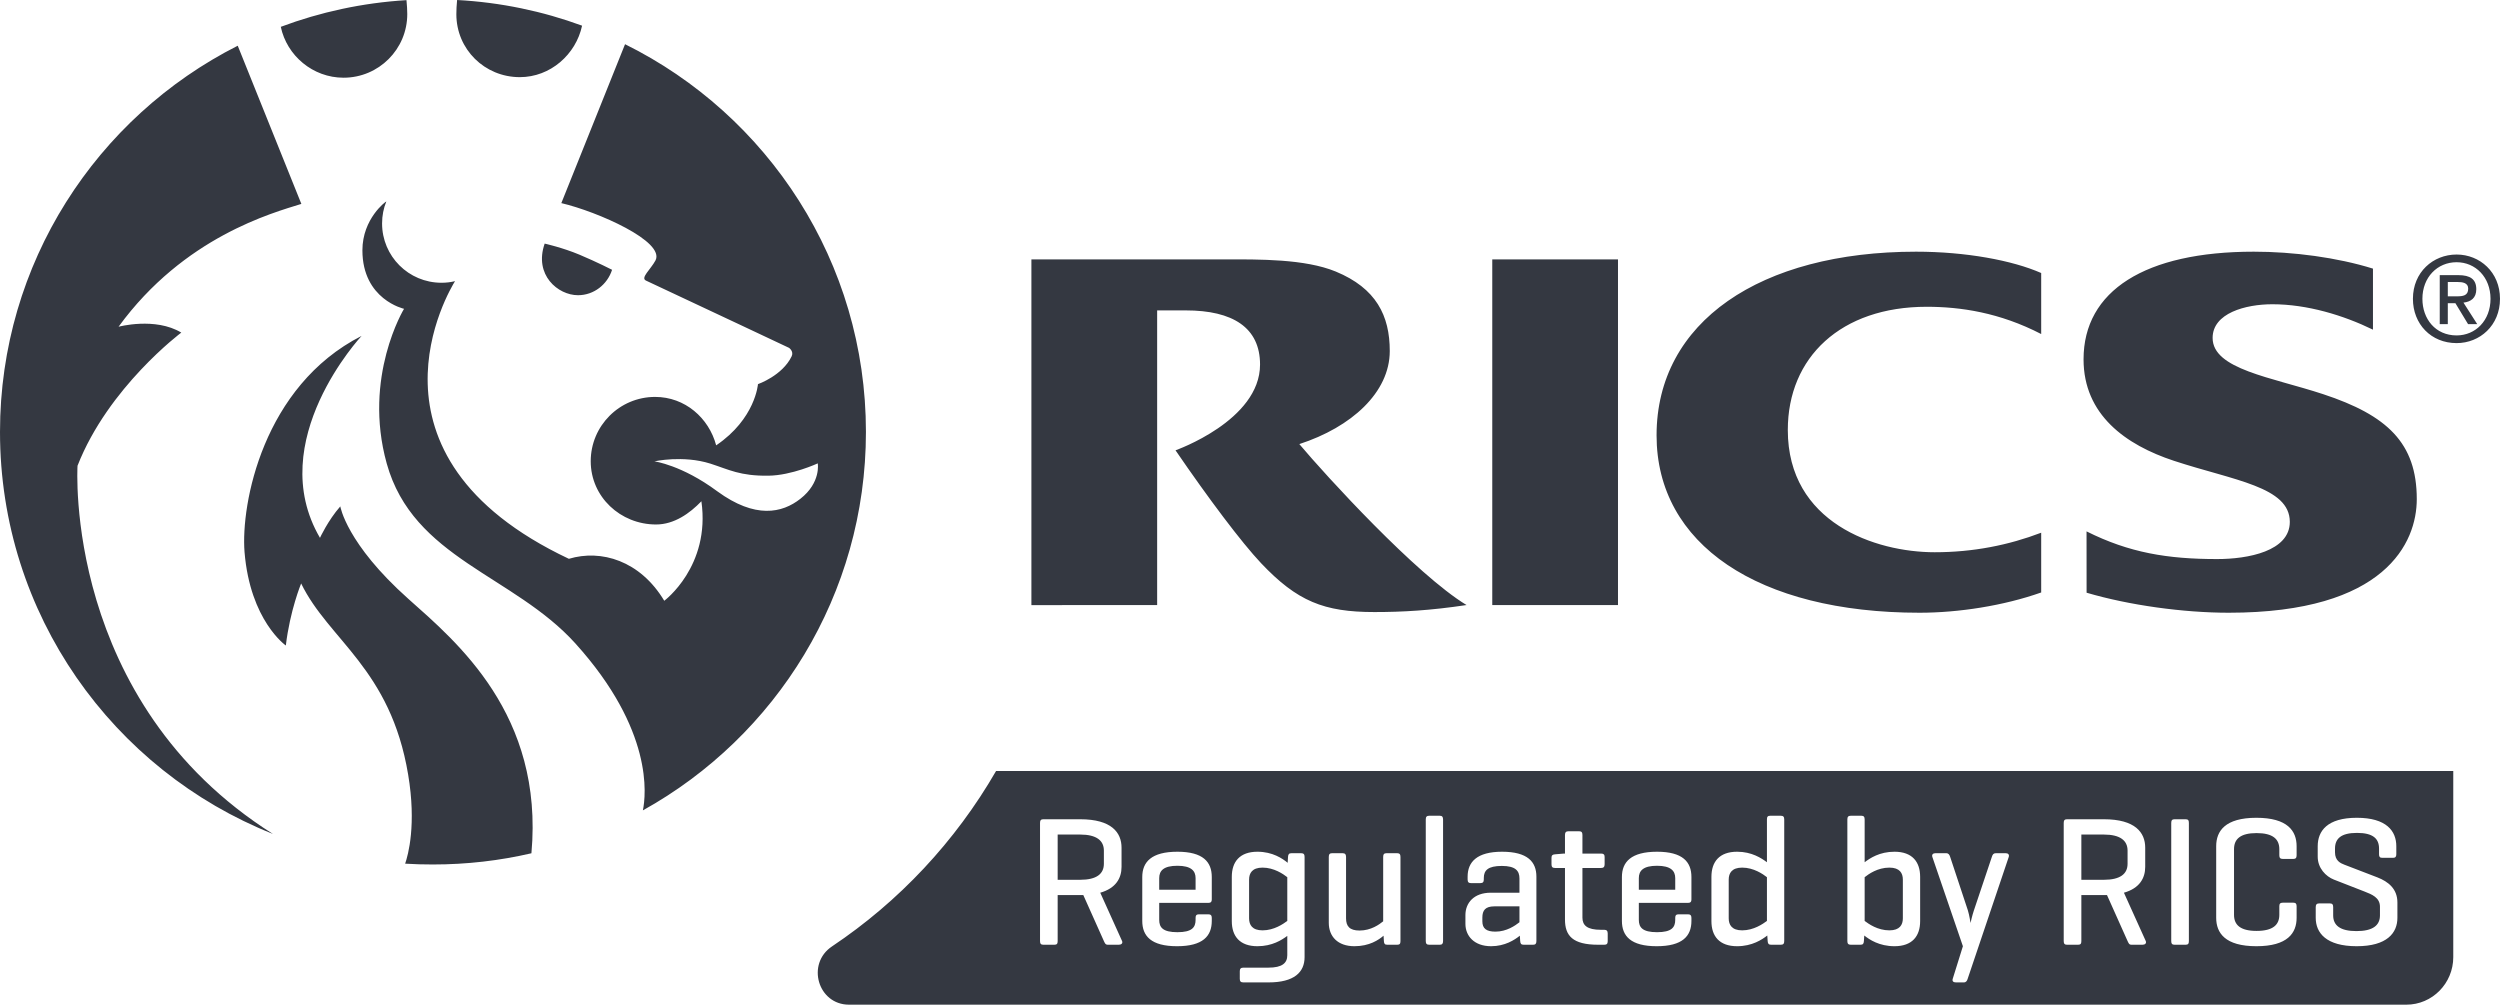 <?xml version="1.0" encoding="UTF-8"?>
<svg width="107px" height="43px" viewBox="0 0 107 43" version="1.1" xmlns="http://www.w3.org/2000/svg" xmlns:xlink="http://www.w3.org/1999/xlink">
    <title>REGULATED-BY-RICS-LOGO BLACK</title>
    <g id="Desktop" stroke="none" stroke-width="1" fill="none" fill-rule="evenodd">
        <g id="Rent-Review" transform="translate(-150, -242)" fill="#343841" fill-rule="nonzero">
            <g id="REGULATED-BY-RICS-LOGO-BLACK" transform="translate(150, 242)">
                <path d="M3.318,19.934 C4.634,16.572 7.759,14.235 7.759,14.235 C6.641,13.562 5.074,13.984 5.074,13.984 C7.877,10.138 11.668,9.111 12.898,8.727 L10.175,1.957 C4.141,5.011 0,11.264 0,18.486 C0,26.294 4.838,32.972 11.682,35.693 C2.688,30.018 3.318,19.934 3.318,19.934 L3.318,19.934 Z M17.476,25.63 C14.82,23.262 14.565,21.673 14.565,21.673 C14.035,22.277 13.695,23.02 13.695,23.02 C11.27,18.879 15.476,14.377 15.476,14.377 C11.259,16.522 10.303,21.571 10.466,23.625 C10.707,26.567 12.234,27.628 12.234,27.628 C12.41,26.13 12.889,24.972 12.889,24.972 C14.065,27.395 16.714,28.616 17.469,33.153 C17.828,35.295 17.469,36.593 17.34,36.965 C17.734,36.99 18.131,37 18.528,37 C19.983,37 21.39,36.835 22.745,36.52 C23.28,30.578 19.542,27.471 17.476,25.63 L17.476,25.63 Z M24.738,12.635 C25.417,12.635 25.994,12.178 26.197,11.547 C26.197,11.547 25.557,11.219 24.798,10.899 C24.081,10.598 23.312,10.426 23.312,10.426 C22.844,11.771 23.884,12.635 24.738,12.635 L24.738,12.635 Z M14.703,3.326 C16.211,3.326 17.431,2.107 17.431,0.603 C17.431,0.448 17.418,0.198 17.397,0.006 C15.514,0.121 13.705,0.516 12.018,1.148 C12.277,2.383 13.392,3.326 14.703,3.326 L14.703,3.326 Z M22.248,3.302 C23.556,3.302 24.65,2.331 24.913,1.099 C23.23,0.48 21.429,0.101 19.564,0 C19.542,0.185 19.532,0.464 19.532,0.609 C19.532,2.109 20.743,3.302 22.248,3.302 L22.248,3.302 Z M99.43,16.87 C97.219,16.142 94.7,15.806 94.7,14.463 C94.7,13.403 96.108,13.022 97.258,13.022 C98.742,13.022 100.292,13.49 101.563,14.11 L101.563,11.497 C100.023,11.018 98.153,10.772 96.461,10.772 C91.815,10.772 89.176,12.44 89.176,15.379 C89.176,17.747 90.973,19.04 93.043,19.722 C95.603,20.565 98.004,20.83 98.004,22.337 C98.004,23.592 96.214,23.928 94.892,23.928 C92.777,23.928 91.13,23.658 89.304,22.743 L89.306,25.368 C91.13,25.906 93.451,26.225 95.392,26.225 C102.105,26.225 103.438,23.217 103.438,21.362 C103.438,18.958 102.172,17.774 99.43,16.87 L99.43,16.87 Z M26.752,1.892 L24.025,8.693 C25.577,9.058 28.484,10.338 28.053,11.15 C27.846,11.534 27.398,11.897 27.65,12.01 C30.454,13.323 33.771,14.888 33.771,14.888 C33.771,14.888 33.984,15.037 33.883,15.249 C33.486,16.079 32.441,16.441 32.441,16.441 C32.441,16.441 32.333,17.924 30.652,19.061 C30.34,17.887 29.317,16.988 28.039,16.988 C26.515,16.988 25.283,18.225 25.283,19.741 C25.283,21.265 26.553,22.448 28.079,22.448 C28.857,22.448 29.523,21.97 30.02,21.454 C30.415,24.241 28.43,25.713 28.43,25.713 C27.398,23.991 25.726,23.502 24.348,23.917 C14.94,19.474 19.268,12.37 19.475,12.033 C19.29,12.08 19.096,12.102 18.896,12.102 C17.487,12.102 16.353,10.965 16.353,9.563 C16.353,9.23 16.416,8.913 16.535,8.622 C16.52,8.613 15.511,9.356 15.511,10.712 C15.511,12.822 17.293,13.217 17.293,13.217 C17.293,13.217 15.52,16.127 16.551,19.835 C17.683,23.907 21.985,24.614 24.629,27.542 C27.972,31.245 27.65,34.031 27.515,34.684 C33.208,31.524 37.062,25.453 37.062,18.486 C37.062,11.214 32.863,4.917 26.752,1.892 L26.752,1.892 Z M34.254,21.35 C33.477,21.961 32.324,22.216 30.699,21.027 C29.177,19.9 28.008,19.746 28.008,19.746 C28.008,19.746 29.229,19.472 30.404,19.843 C31.2,20.099 31.673,20.375 32.881,20.36 C33.883,20.351 35,19.832 35,19.832 C35,19.832 35.148,20.652 34.254,21.35 L34.254,21.35 Z M105.142,10.894 C104.136,10.894 103.273,11.649 103.273,12.789 C103.273,13.869 104.05,14.685 105.142,14.685 C106.137,14.685 107,13.93 107,12.789 C107,11.649 106.137,10.894 105.142,10.894 L105.142,10.894 Z M105.142,14.356 C104.238,14.356 103.679,13.651 103.679,12.789 C103.679,11.867 104.319,11.223 105.142,11.223 C105.954,11.223 106.594,11.867 106.594,12.789 C106.594,13.717 105.954,14.356 105.142,14.356 L105.142,14.356 Z M70.901,18.634 C70.901,23.292 75.24,26.225 82.156,26.225 C83.819,26.225 85.745,25.929 87.363,25.358 L87.363,22.8 C85.974,23.33 84.456,23.636 82.806,23.636 C80.265,23.636 76.518,22.375 76.518,18.405 C76.518,15.288 78.794,13.13 82.46,13.13 C83.912,13.13 85.583,13.377 87.363,14.297 L87.363,11.685 C86.128,11.142 84.132,10.772 82.008,10.772 C75.341,10.772 70.901,13.774 70.901,18.634 L70.901,18.634 Z M105.985,12.379 C105.985,11.953 105.726,11.776 105.218,11.776 L104.421,11.776 L104.421,13.874 L104.766,13.874 L104.766,12.977 L105.091,12.977 L105.634,13.874 L106.026,13.874 L105.436,12.952 C105.751,12.916 105.985,12.759 105.985,12.379 L105.985,12.379 Z M104.766,12.683 L104.766,12.07 L105.183,12.07 C105.39,12.07 105.639,12.1 105.639,12.353 C105.639,12.657 105.411,12.683 105.152,12.683 L104.766,12.683 L104.766,12.683 Z M63.869,25.896 L69.25,25.896 L69.25,11.101 L63.869,11.101 L63.869,25.896 L63.869,25.896 Z M55.611,19.007 C57.838,18.284 59.482,16.798 59.482,15.024 C59.482,13.511 58.902,12.337 57.168,11.621 C55.845,11.078 53.884,11.101 52.442,11.101 L44.144,11.101 L44.144,25.899 L49.526,25.896 L49.526,13.285 L50.75,13.285 C52.765,13.285 53.93,14.022 53.93,15.603 C53.93,18.001 50.312,19.273 50.312,19.273 C51.724,21.337 53.137,23.217 53.974,24.104 C55.52,25.736 56.663,26.196 58.826,26.196 C60.024,26.196 61.218,26.128 62.768,25.896 C60.619,24.594 56.745,20.356 55.611,19.007 L55.611,19.007 Z" id="Shape"></path>
                <path d="M53.461,37.647 L53.461,39.305 C53.461,39.582 53.593,39.819 54.037,39.819 C54.528,39.819 54.925,39.543 55.096,39.416 L55.096,37.544 C54.925,37.41 54.528,37.134 54.037,37.134 C53.593,37.134 53.461,37.371 53.461,37.647 L53.461,37.647 Z M42.631,33 C40.889,36.016 38.48,38.587 35.61,40.506 C34.498,41.249 35.005,43 36.338,43 L102.993,43 C104.102,43 105,42.088 105,40.964 L105,33 L42.631,33 L42.631,33 Z M47.885,40.435 L47.418,40.435 C47.309,40.435 47.293,40.372 47.246,40.277 L46.366,38.31 L45.268,38.31 L45.268,40.277 C45.268,40.388 45.237,40.435 45.128,40.435 L44.653,40.435 C44.552,40.435 44.513,40.388 44.513,40.277 L44.513,35.222 C44.513,35.111 44.552,35.064 44.653,35.064 L46.234,35.064 C47.573,35.064 48.002,35.633 48.002,36.28 L48.002,37.102 C48.002,37.584 47.76,38.018 47.091,38.208 L48.025,40.277 C48.064,40.372 47.994,40.435 47.885,40.435 L47.885,40.435 Z M51.864,38.5 C51.864,38.595 51.825,38.642 51.732,38.642 L49.614,38.642 L49.614,39.369 C49.614,39.693 49.769,39.898 50.393,39.898 C51.016,39.898 51.171,39.693 51.171,39.369 L51.171,39.282 C51.171,39.179 51.21,39.132 51.319,39.132 L51.716,39.132 C51.818,39.132 51.864,39.179 51.864,39.282 L51.864,39.416 C51.864,40.064 51.483,40.498 50.377,40.498 C49.271,40.498 48.889,40.064 48.889,39.416 L48.889,37.536 C48.889,36.889 49.287,36.454 50.393,36.454 C51.49,36.454 51.864,36.889 51.864,37.536 L51.864,38.5 L51.864,38.5 Z M55.836,40.964 C55.836,41.612 55.392,42.047 54.294,42.047 L53.219,42.047 C53.11,42.047 53.063,42.007 53.063,41.896 L53.063,41.565 C53.063,41.462 53.11,41.415 53.219,41.415 L54.294,41.415 C54.878,41.415 55.096,41.217 55.096,40.885 L55.096,40.056 C54.863,40.23 54.45,40.498 53.819,40.498 C53.063,40.498 52.721,40.072 52.721,39.424 L52.721,37.529 C52.721,36.881 53.063,36.454 53.819,36.454 C54.465,36.454 54.894,36.746 55.112,36.928 L55.127,36.675 C55.135,36.565 55.166,36.517 55.275,36.517 L55.688,36.517 C55.797,36.517 55.836,36.565 55.836,36.675 L55.836,40.964 L55.836,40.964 Z M59.94,40.285 C59.94,40.396 59.901,40.435 59.8,40.435 L59.38,40.435 C59.27,40.435 59.239,40.396 59.231,40.285 L59.216,40.048 C59.006,40.23 58.608,40.498 57.97,40.498 C57.253,40.498 56.872,40.08 56.872,39.495 L56.872,36.675 C56.872,36.565 56.911,36.517 57.012,36.517 L57.464,36.517 C57.565,36.517 57.611,36.565 57.611,36.675 L57.611,39.305 C57.611,39.638 57.76,39.827 58.188,39.827 C58.679,39.827 59.037,39.566 59.2,39.432 L59.2,36.675 C59.2,36.565 59.239,36.517 59.341,36.517 L59.8,36.517 C59.901,36.517 59.94,36.565 59.94,36.675 L59.94,40.285 L59.94,40.285 Z M61.763,40.277 C61.763,40.388 61.724,40.435 61.622,40.435 L61.171,40.435 C61.062,40.435 61.023,40.388 61.023,40.277 L61.023,35.072 C61.023,34.961 61.062,34.914 61.171,34.914 L61.622,34.914 C61.724,34.914 61.763,34.961 61.763,35.072 L61.763,40.277 L61.763,40.277 Z M65.758,40.277 C65.758,40.388 65.719,40.435 65.617,40.435 L65.213,40.435 C65.103,40.435 65.072,40.388 65.064,40.277 L65.049,40.048 C64.823,40.23 64.41,40.498 63.818,40.498 C63.094,40.498 62.72,40.056 62.72,39.543 L62.72,39.164 C62.72,38.65 63.078,38.208 63.803,38.208 L65.033,38.208 L65.033,37.6 C65.033,37.275 64.87,37.062 64.278,37.062 C63.686,37.062 63.507,37.252 63.507,37.576 L63.507,37.639 C63.507,37.749 63.468,37.797 63.359,37.797 L62.954,37.797 C62.853,37.797 62.814,37.749 62.814,37.639 L62.814,37.521 C62.814,36.889 63.219,36.454 64.286,36.454 C65.384,36.454 65.758,36.889 65.758,37.521 L65.758,40.277 L65.758,40.277 Z M68.81,40.285 C68.81,40.396 68.764,40.435 68.662,40.435 L68.405,40.435 C67.307,40.435 66.981,40.048 66.981,39.353 L66.981,37.149 L66.552,37.149 C66.443,37.149 66.404,37.102 66.404,36.991 L66.404,36.715 C66.404,36.612 66.443,36.573 66.552,36.565 L66.934,36.533 L66.981,36.533 L66.981,35.735 C66.981,35.625 67.027,35.578 67.128,35.578 L67.588,35.578 C67.689,35.578 67.728,35.625 67.728,35.735 L67.728,36.533 L68.53,36.533 C68.631,36.533 68.678,36.573 68.678,36.675 L68.678,36.991 C68.678,37.102 68.631,37.149 68.53,37.149 L67.728,37.149 L67.728,39.274 C67.728,39.606 67.931,39.795 68.514,39.795 L68.662,39.795 C68.764,39.795 68.81,39.843 68.81,39.953 L68.81,40.285 L68.81,40.285 Z M72.393,38.5 C72.393,38.595 72.354,38.642 72.26,38.642 L70.142,38.642 L70.142,39.369 C70.142,39.693 70.298,39.898 70.921,39.898 C71.544,39.898 71.7,39.693 71.7,39.369 L71.7,39.282 C71.7,39.179 71.739,39.132 71.848,39.132 L72.245,39.132 C72.346,39.132 72.393,39.179 72.393,39.282 L72.393,39.416 C72.393,40.064 72.011,40.498 70.906,40.498 C69.8,40.498 69.418,40.064 69.418,39.416 L69.418,37.536 C69.418,36.889 69.815,36.454 70.921,36.454 C72.019,36.454 72.393,36.889 72.393,37.536 L72.393,38.5 L72.393,38.5 Z M76.365,40.277 C76.365,40.388 76.326,40.435 76.217,40.435 L75.804,40.435 C75.695,40.435 75.664,40.388 75.656,40.277 L75.64,40.04 C75.415,40.214 74.994,40.498 74.348,40.498 C73.592,40.498 73.249,40.072 73.249,39.424 L73.249,37.529 C73.249,36.881 73.592,36.454 74.348,36.454 C74.978,36.454 75.391,36.731 75.625,36.904 L75.625,35.072 C75.625,34.961 75.656,34.914 75.765,34.914 L76.217,34.914 C76.326,34.914 76.365,34.961 76.365,35.072 L76.365,40.277 L76.365,40.277 Z M82.182,39.424 C82.182,40.072 81.839,40.498 81.084,40.498 C80.43,40.498 80.009,40.214 79.791,40.04 L79.775,40.277 C79.768,40.388 79.737,40.435 79.628,40.435 L79.215,40.435 C79.106,40.435 79.067,40.388 79.067,40.277 L79.067,35.072 C79.067,34.961 79.106,34.914 79.215,34.914 L79.667,34.914 C79.768,34.914 79.807,34.961 79.807,35.072 L79.807,36.904 C80.033,36.731 80.445,36.454 81.084,36.454 C81.839,36.454 82.182,36.881 82.182,37.529 L82.182,39.424 L82.182,39.424 Z M85.975,36.675 L84.215,41.896 C84.191,41.975 84.152,42.047 84.051,42.047 L83.717,42.047 C83.607,42.047 83.545,41.999 83.576,41.896 L84.012,40.498 L82.704,36.675 C82.673,36.573 82.735,36.517 82.837,36.517 L83.296,36.517 C83.397,36.517 83.436,36.581 83.467,36.675 L84.223,38.958 C84.293,39.179 84.331,39.472 84.339,39.503 C84.347,39.464 84.409,39.187 84.48,38.974 L85.251,36.675 C85.282,36.573 85.321,36.517 85.422,36.517 L85.842,36.517 C85.944,36.517 86.006,36.573 85.975,36.675 L85.975,36.675 Z M91.699,40.435 L91.231,40.435 C91.122,40.435 91.107,40.372 91.06,40.277 L90.18,38.31 L89.082,38.31 L89.082,40.277 C89.082,40.388 89.051,40.435 88.942,40.435 L88.466,40.435 C88.366,40.435 88.327,40.388 88.327,40.277 L88.327,35.222 C88.327,35.111 88.366,35.064 88.466,35.064 L90.047,35.064 C91.387,35.064 91.815,35.633 91.815,36.28 L91.815,37.102 C91.815,37.584 91.574,38.018 90.904,38.208 L91.839,40.277 C91.878,40.372 91.808,40.435 91.699,40.435 L91.699,40.435 Z M93.684,40.277 C93.684,40.388 93.653,40.435 93.544,40.435 L93.069,40.435 C92.968,40.435 92.929,40.388 92.929,40.277 L92.929,35.222 C92.929,35.111 92.968,35.064 93.069,35.064 L93.544,35.064 C93.653,35.064 93.684,35.111 93.684,35.222 L93.684,40.277 L93.684,40.277 Z M98.295,36.605 C98.295,36.715 98.256,36.762 98.155,36.762 L97.703,36.762 C97.594,36.762 97.555,36.715 97.555,36.605 L97.555,36.344 C97.555,35.917 97.283,35.656 96.581,35.656 C95.881,35.656 95.616,35.917 95.616,36.344 L95.616,39.156 C95.616,39.582 95.881,39.843 96.581,39.843 C97.283,39.843 97.555,39.582 97.555,39.156 L97.555,38.784 C97.555,38.681 97.594,38.635 97.703,38.635 L98.155,38.635 C98.256,38.635 98.295,38.681 98.295,38.784 L98.295,39.282 C98.295,39.93 97.914,40.498 96.574,40.498 C95.234,40.498 94.853,39.93 94.853,39.282 L94.853,36.217 C94.853,35.57 95.234,35.001 96.574,35.001 C97.914,35.001 98.295,35.57 98.295,36.217 L98.295,36.605 L98.295,36.605 Z M102.609,39.282 C102.609,39.93 102.165,40.498 100.865,40.498 C99.564,40.498 99.113,39.93 99.113,39.282 L99.113,38.824 C99.113,38.713 99.159,38.666 99.261,38.666 L99.72,38.666 C99.821,38.666 99.86,38.713 99.86,38.824 L99.86,39.179 C99.86,39.606 100.156,39.851 100.857,39.851 C101.558,39.851 101.862,39.606 101.862,39.179 L101.862,38.808 C101.862,38.413 101.511,38.279 101.207,38.16 L99.891,37.647 C99.548,37.513 99.198,37.157 99.198,36.667 L99.198,36.217 C99.198,35.57 99.603,35.001 100.872,35.001 C102.142,35.001 102.562,35.57 102.562,36.217 L102.562,36.565 C102.562,36.667 102.523,36.715 102.422,36.715 L101.963,36.715 C101.854,36.715 101.823,36.667 101.823,36.565 L101.823,36.32 C101.823,35.893 101.566,35.648 100.88,35.648 C100.195,35.648 99.938,35.893 99.938,36.32 L99.938,36.478 C99.938,36.841 100.172,36.944 100.335,37.007 L101.753,37.552 C102.22,37.734 102.609,38.042 102.609,38.627 L102.609,39.282 L102.609,39.282 Z M50.393,37.055 C49.8,37.055 49.614,37.268 49.614,37.584 L49.614,38.082 L51.171,38.082 L51.171,37.584 C51.171,37.268 50.977,37.055 50.393,37.055 L50.393,37.055 Z M47.246,36.968 L47.246,36.407 C47.246,35.98 46.935,35.719 46.234,35.719 L45.268,35.719 L45.268,37.655 L46.234,37.655 C46.935,37.655 47.246,37.402 47.246,36.968 L47.246,36.968 Z M63.445,39.274 L63.445,39.432 C63.445,39.74 63.616,39.874 64.006,39.874 C64.481,39.874 64.854,39.614 65.033,39.472 L65.033,38.792 L63.959,38.792 C63.569,38.792 63.445,38.966 63.445,39.274 L63.445,39.274 Z M73.989,37.647 L73.989,39.305 C73.989,39.582 74.122,39.819 74.565,39.819 C75.056,39.819 75.454,39.543 75.625,39.416 L75.625,37.544 C75.454,37.41 75.056,37.134 74.565,37.134 C74.122,37.134 73.989,37.371 73.989,37.647 L73.989,37.647 Z M70.921,37.055 C70.329,37.055 70.142,37.268 70.142,37.584 L70.142,38.082 L71.7,38.082 L71.7,37.584 C71.7,37.268 71.505,37.055 70.921,37.055 L70.921,37.055 Z M80.866,37.134 C80.36,37.134 79.978,37.41 79.807,37.544 L79.807,39.416 C79.978,39.543 80.36,39.819 80.866,39.819 C81.31,39.819 81.442,39.582 81.442,39.305 L81.442,37.647 C81.442,37.371 81.31,37.134 80.866,37.134 L80.866,37.134 Z M91.06,36.968 L91.06,36.407 C91.06,35.98 90.749,35.719 90.047,35.719 L89.082,35.719 L89.082,37.655 L90.047,37.655 C90.749,37.655 91.06,37.402 91.06,36.968 L91.06,36.968 Z" id="Shape"></path>
            </g>
        </g>
    </g>
</svg>